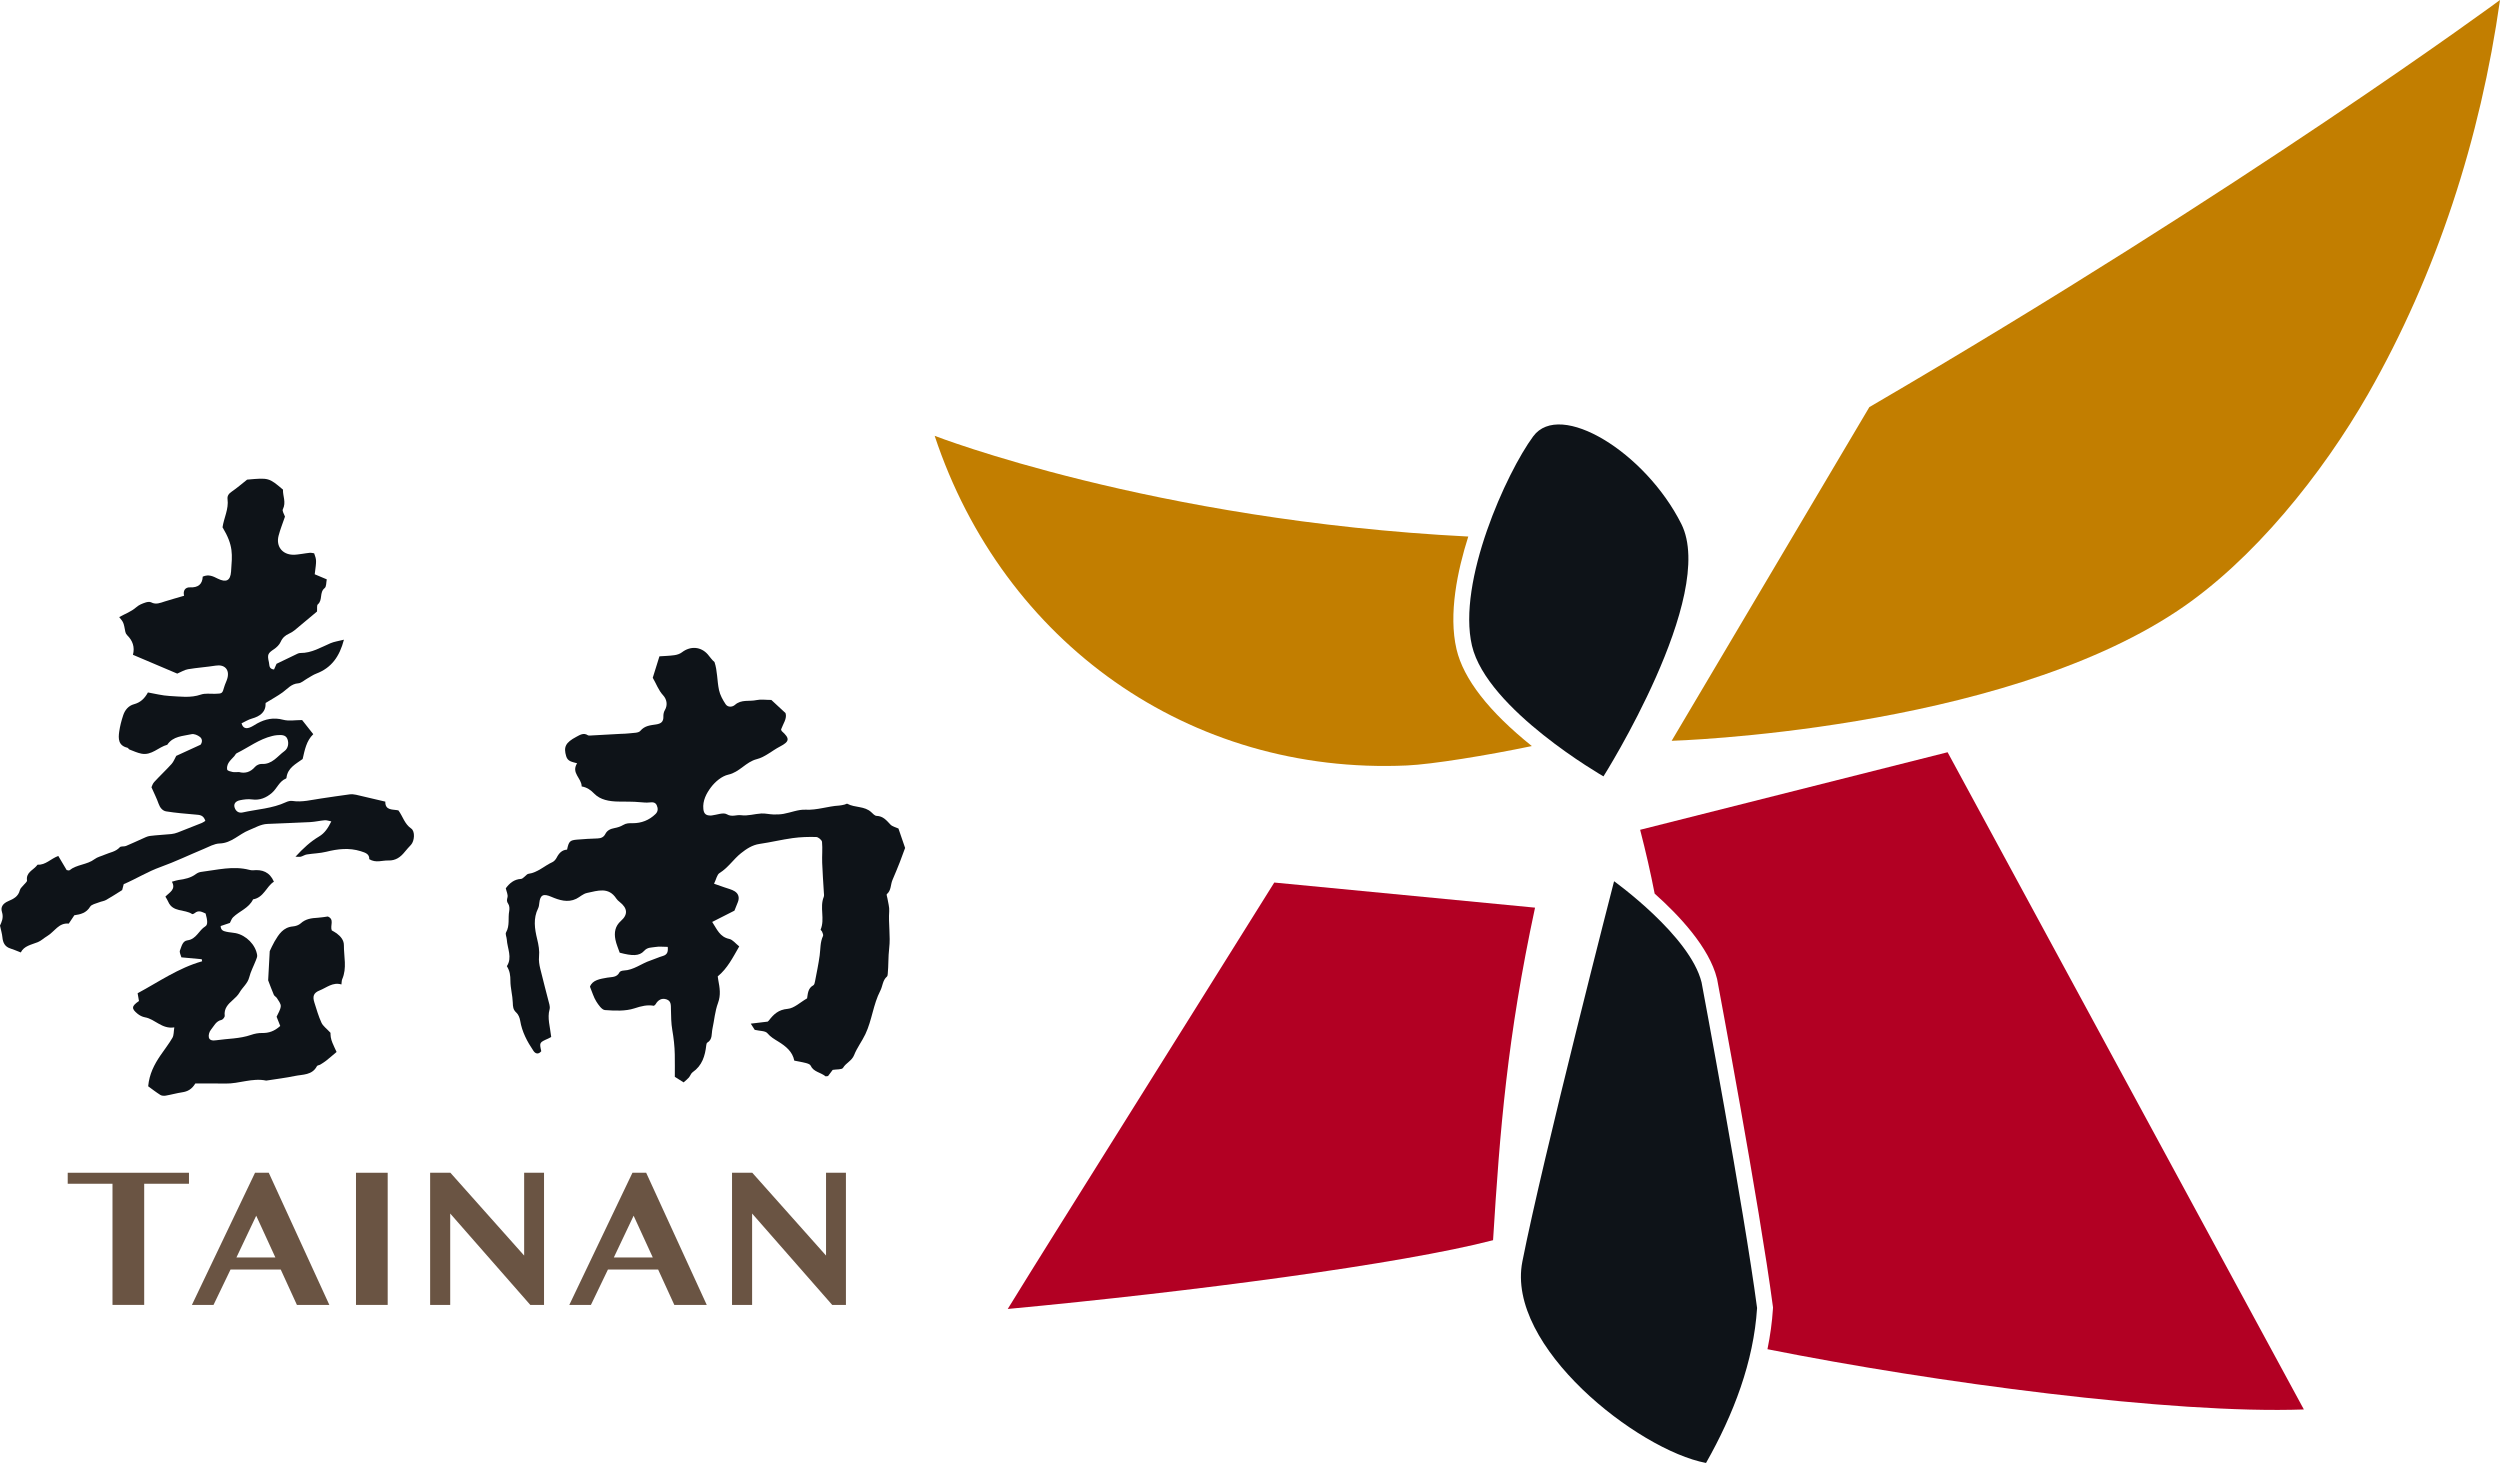 <?xml version="1.0" encoding="UTF-8" standalone="no"?>
<svg
   xmlns:dc="http://purl.org/dc/elements/1.1/"
   xmlns:cc="http://creativecommons.org/ns#"
   xmlns:rdf="http://www.w3.org/1999/02/22-rdf-syntax-ns#"
   xmlns:svg="http://www.w3.org/2000/svg"
   xmlns="http://www.w3.org/2000/svg"
   xmlns:sodipodi="http://sodipodi.sourceforge.net/DTD/sodipodi-0.dtd"
   xmlns:inkscape="http://www.inkscape.org/namespaces/inkscape"
   viewBox="0 0 543.333 317.95"
   version="1.1"
   id="svg34"
   sodipodi:docname="Tainan_City_Government_Logo.svg"
   width="543.333"
   height="317.95"
   inkscape:version="0.92.2 (5c3e80d, 2017-08-06)">
  <defs
     id="defs38" />
  <sodipodi:namedview
     pagecolor="#ffffff"
     bordercolor="#666666"
     borderopacity="1"
     objecttolerance="10"
     gridtolerance="10"
     guidetolerance="10"
     inkscape:pageopacity="0"
     inkscape:pageshadow="2"
     inkscape:window-width="1366"
     inkscape:window-height="706"
     id="namedview36"
     showgrid="false"
     fit-margin-top="0"
     fit-margin-left="0"
     fit-margin-right="0"
     fit-margin-bottom="0"
     inkscape:zoom="0.39645207"
     inkscape:cx="696.29786"
     inkscape:cy="159.09499"
     inkscape:window-x="-8"
     inkscape:window-y="-8"
     inkscape:window-maximized="1"
     inkscape:current-layer="svg34" />
  <path
     d="m 167.638,152.121 c 0.914,0.845 1.884,1.746 3.083,2.855 0.38,1.164 -0.519,2.313 -0.967,3.554 0.049,0.124 0.062,0.288 0.149,0.365 1.807,1.61 1.701,2.265 -0.396,3.356 -1.697,0.881 -3.231,2.282 -5.02,2.734 -2.406,0.608 -3.736,2.827 -6.194,3.369 -1.419,0.313 -2.876,1.549 -3.788,2.765 -0.973,1.295 -1.831,2.901 -1.644,4.712 0.108,1.057 0.595,1.432 1.635,1.411 0.066,-0.002 0.134,-0.013 0.202,-0.019 1.106,-0.123 2.487,-0.71 3.259,-0.258 1.134,0.668 2.104,0.061 3.122,0.209 1.415,0.206 2.921,-0.296 4.391,-0.375 0.86,-0.045 1.731,0.187 2.598,0.21 0.739,0.021 1.493,0 2.218,-0.129 1.604,-0.284 3.209,-0.982 4.786,-0.905 2.526,0.129 4.854,-0.761 7.303,-0.898 0.406,-0.021 0.805,-0.135 1.204,-0.222 0.198,-0.042 0.451,-0.236 0.574,-0.169 1.638,0.898 3.747,0.453 5.213,1.842 0.34,0.32 0.754,0.779 1.143,0.79 1.417,0.042 2.15,0.97 3.004,1.877 0.418,0.444 1.155,0.587 1.748,0.868 0.495,1.438 0.994,2.897 1.449,4.223 -0.389,1.051 -0.746,2.07 -1.143,3.074 -0.516,1.304 -1.045,2.601 -1.602,3.886 -0.438,1.007 -0.249,2.256 -1.221,3.078 -0.132,0.111 0.083,0.626 0.129,0.952 0.14,0.923 0.448,1.86 0.38,2.768 -0.198,2.692 0.312,5.407 -0.004,8.044 -0.223,1.872 -0.134,3.726 -0.314,5.577 -0.017,0.199 -0.046,0.465 -0.174,0.576 -0.95,0.816 -0.92,2.074 -1.436,3.066 -1.555,2.995 -1.81,6.415 -3.252,9.454 -0.746,1.571 -1.825,2.962 -2.451,4.554 -0.497,1.26 -1.765,1.68 -2.407,2.77 -0.24,0.406 -1.375,0.29 -2.245,0.436 -0.285,0.378 -0.646,0.858 -1.009,1.342 -0.216,0.013 -0.499,0.117 -0.609,0.023 -1.003,-0.841 -2.556,-0.902 -3.184,-2.306 -0.127,-0.28 -0.646,-0.446 -1.016,-0.544 -0.79,-0.208 -1.6,-0.339 -2.528,-0.525 -0.389,-1.978 -1.852,-3.132 -3.479,-4.143 -0.847,-0.525 -1.68,-0.992 -2.373,-1.818 -0.446,-0.535 -1.621,-0.463 -2.747,-0.729 -0.129,-0.201 -0.406,-0.637 -0.86,-1.347 1.315,-0.156 2.394,-0.286 3.665,-0.438 -0.013,0.013 0.166,-0.103 0.284,-0.262 1.035,-1.351 2.086,-2.343 4.064,-2.513 1.417,-0.123 2.733,-1.429 4.229,-2.283 0.168,-0.981 0.153,-2.198 1.368,-2.846 0.221,-0.116 0.301,-0.579 0.365,-0.898 0.353,-1.853 0.746,-3.703 1,-5.572 0.193,-1.425 0.087,-2.891 0.733,-4.25 0.106,-0.227 -0.098,-0.62 -0.206,-0.921 -0.062,-0.176 -0.354,-0.374 -0.316,-0.465 0.971,-2.295 -0.255,-4.797 0.675,-7.095 0.117,-0.284 0.044,-0.651 0.025,-0.979 -0.121,-2.152 -0.291,-4.301 -0.365,-6.453 -0.055,-1.509 0.106,-3.03 -0.034,-4.527 -0.038,-0.406 -0.809,-1.049 -1.257,-1.062 -1.697,-0.046 -3.416,0.006 -5.098,0.236 -2.417,0.332 -4.796,0.917 -7.209,1.265 -1.606,0.23 -2.891,1.105 -4.046,2.021 -1.642,1.308 -2.795,3.161 -4.658,4.308 -0.561,0.343 -0.716,1.344 -1.196,2.324 0.958,0.334 1.619,0.558 2.275,0.795 0.748,0.27 1.559,0.438 2.216,0.853 0.831,0.523 1.07,1.381 0.688,2.34 -0.248,0.633 -0.503,1.264 -0.746,1.864 -1.584,0.805 -3.148,1.597 -4.836,2.454 1.049,1.611 1.648,3.256 3.702,3.691 0.763,0.16 1.381,1.009 2.173,1.627 -1.389,2.407 -2.545,4.764 -4.673,6.517 0.041,0.263 0.068,0.528 0.117,0.789 0.314,1.664 0.593,3.248 -0.055,4.988 -0.667,1.79 -0.809,3.771 -1.221,5.659 -0.223,1.033 0.068,2.271 -1.113,2.963 -0.138,0.08 -0.198,0.36 -0.219,0.555 -0.257,2.329 -0.896,4.442 -2.965,5.873 -0.365,0.252 -0.512,0.805 -0.822,1.161 -0.335,0.381 -0.748,0.694 -1.138,1.047 -0.627,-0.396 -1.139,-0.721 -1.91,-1.208 0,-1.538 0.023,-3.201 -0.009,-4.865 -0.034,-1.797 -0.238,-3.562 -0.546,-5.349 -0.24,-1.396 -0.261,-2.929 -0.287,-4.392 -0.017,-0.962 0.07,-1.854 -0.933,-2.215 -1.028,-0.37 -1.861,0.089 -2.4,1.048 -0.062,0.112 -0.193,0.184 -0.363,0.336 -1.432,-0.264 -2.757,0.067 -4.24,0.555 -1.973,0.647 -4.27,0.524 -6.4,0.374 -0.69,-0.05 -1.432,-1.14 -1.909,-1.905 -0.553,-0.883 -0.841,-1.932 -1.354,-3.174 0.538,-1.459 2.192,-1.692 3.767,-1.968 0.996,-0.177 2.073,0 2.655,-1.169 0.113,-0.226 0.595,-0.363 0.916,-0.376 2.181,-0.093 3.847,-1.535 5.816,-2.183 0.894,-0.293 1.75,-0.715 2.655,-0.97 1.02,-0.284 1.2,-0.941 1.096,-1.99 -0.975,0 -1.908,-0.124 -2.791,0.037 -0.788,0.144 -1.604,0.011 -2.352,0.842 -1.051,1.168 -2.604,1.099 -5.3,0.385 -0.306,-0.913 -0.741,-1.857 -0.933,-2.85 -0.293,-1.518 -0.083,-2.916 1.202,-4.058 1.583,-1.403 1.436,-2.776 -0.289,-4.127 -0.266,-0.209 -0.533,-0.448 -0.716,-0.727 -1.691,-2.593 -4.044,-1.699 -6.326,-1.231 -0.941,0.192 -1.591,0.9 -2.398,1.29 -1.842,0.888 -3.696,0.285 -5.434,-0.459 -1.691,-0.724 -2.386,-0.415 -2.579,1.36 -0.042,0.391 -0.083,0.813 -0.255,1.156 -1.104,2.208 -0.754,4.452 -0.208,6.702 0.308,1.26 0.533,2.501 0.403,3.823 -0.084,0.849 0.062,1.747 0.264,2.587 0.629,2.618 1.338,5.216 1.999,7.828 0.079,0.324 0.117,0.705 0.03,1.019 -0.527,1.907 0.104,3.734 0.354,5.999 -0.057,0.03 -0.348,0.22 -0.665,0.358 -1.917,0.851 -1.918,0.847 -1.496,2.741 -0.595,0.737 -1.251,0.59 -1.693,-0.065 -1.357,-2.006 -2.488,-4.118 -2.889,-6.565 -0.1,-0.626 -0.389,-1.353 -0.839,-1.76 -0.709,-0.642 -0.744,-1.298 -0.769,-2.171 -0.051,-1.59 -0.516,-3.168 -0.519,-4.754 0,-1.116 -0.112,-2.11 -0.769,-3.165 1.226,-1.882 0.108,-3.835 -0.015,-5.803 -0.032,-0.525 -0.367,-1.18 -0.157,-1.543 0.843,-1.471 0.391,-3.086 0.68,-4.609 0.097,-0.511 0.067,-1.201 -0.208,-1.59 -0.378,-0.531 -0.302,-0.853 -0.161,-1.428 0.136,-0.561 -0.217,-1.241 -0.372,-1.95 0.78,-1.063 1.778,-1.967 3.335,-2.045 0.268,-0.013 0.522,-0.319 0.773,-0.505 0.27,-0.197 0.508,-0.556 0.792,-0.594 2.033,-0.27 3.471,-1.742 5.236,-2.547 0.386,-0.178 0.733,-0.601 0.935,-0.993 0.495,-0.964 1.156,-1.66 2.248,-1.724 0.378,-1.784 0.597,-2.036 2.152,-2.171 1.493,-0.133 2.993,-0.207 4.49,-0.261 0.754,-0.026 1.321,-0.278 1.672,-0.964 0.412,-0.805 1.115,-1.12 1.973,-1.28 0.657,-0.122 1.332,-0.329 1.895,-0.671 0.686,-0.417 1.311,-0.402 2.09,-0.396 1.861,0.013 3.579,-0.648 4.956,-1.997 0.578,-0.565 0.554,-1.235 0.263,-1.895 -0.301,-0.681 -0.894,-0.693 -1.565,-0.62 -0.658,0.072 -1.334,0.016 -1.997,-0.05 -1.64,-0.163 -3.28,-0.104 -4.919,-0.142 -1.844,-0.039 -3.79,-0.376 -5.073,-1.689 -0.813,-0.831 -1.574,-1.387 -2.764,-1.597 0.002,-1.8 -2.338,-2.91 -0.994,-5.033 -1.094,-0.315 -2.029,-0.382 -2.371,-1.531 -0.59,-1.991 -0.187,-2.958 2.224,-4.23 0.756,-0.398 1.563,-0.951 2.492,-0.328 0.1,0.07 0.266,0.07 0.397,0.064 2.224,-0.12 4.446,-0.247 6.67,-0.368 0.669,-0.037 1.346,-0.026 2.007,-0.12 0.803,-0.114 1.914,-0.043 2.321,-0.531 0.962,-1.154 2.216,-1.212 3.448,-1.405 1.054,-0.165 1.608,-0.581 1.565,-1.714 -0.017,-0.455 0.077,-0.98 0.306,-1.362 0.72,-1.2 0.378,-2.447 -0.355,-3.243 -1.041,-1.129 -1.491,-2.503 -2.26,-3.817 0.458,-1.476 0.935,-3 1.451,-4.66 1.138,-0.081 2.215,-0.1 3.271,-0.253 0.563,-0.081 1.175,-0.278 1.615,-0.617 1.82,-1.408 4.104,-1.278 5.616,0.443 0.493,0.56 0.888,1.205 1.465,1.67 0.648,1.899 0.546,4.039 0.981,6.091 0.229,1.078 0.812,2.129 1.432,3.064 0.489,0.738 1.475,0.649 2.033,0.151 1.402,-1.245 3.129,-0.692 4.68,-1.038 0.959,-0.207 2.002,-0.032 3.228,-0.032"
     id="path2"
     inkscape:connector-curvature="0"
     style="fill:#0e1318" />
  <path
     d="m 14.487,189.093 c 0.213,0.022 0.492,0.142 0.602,0.052 1.606,-1.297 3.829,-1.177 5.473,-2.427 0.625,-0.475 1.478,-0.645 2.217,-0.975 1.1,-0.492 2.367,-0.613 3.256,-1.607 0.244,-0.27 0.916,-0.106 1.338,-0.275 1.185,-0.485 2.34,-1.05 3.517,-1.561 0.55,-0.239 1.11,-0.548 1.688,-0.62 1.548,-0.193 3.113,-0.256 4.666,-0.413 0.47,-0.046 0.944,-0.176 1.386,-0.343 1.749,-0.669 3.489,-1.36 5.225,-2.063 0.307,-0.123 0.577,-0.338 0.776,-0.461 -0.419,-1.287 -1.237,-1.285 -2.068,-1.359 -2.154,-0.19 -4.318,-0.356 -6.45,-0.7 -0.77,-0.126 -1.341,-0.794 -1.64,-1.653 -0.396,-1.138 -0.949,-2.219 -1.551,-3.587 0.093,-0.187 0.235,-0.751 0.581,-1.127 1.231,-1.342 2.566,-2.59 3.789,-3.938 0.439,-0.488 0.676,-1.157 1.012,-1.758 1.702,-0.781 3.421,-1.57 5.287,-2.425 0.373,-0.49 0.462,-1.223 -0.139,-1.694 -0.48,-0.379 -1.272,-0.722 -1.816,-0.597 -1.885,0.431 -4.019,0.402 -5.281,2.299 -1.919,0.507 -3.391,2.364 -5.602,1.938 -0.894,-0.172 -1.746,-0.574 -2.605,-0.9 -0.176,-0.068 -0.285,-0.353 -0.458,-0.394 -1.999,-0.464 -1.997,-1.985 -1.779,-3.511 0.172,-1.203 0.487,-2.399 0.87,-3.557 0.377,-1.133 1.153,-2.063 2.328,-2.381 1.355,-0.365 2.275,-1.16 3.043,-2.563 1.551,0.266 3.115,0.687 4.693,0.766 2.272,0.114 4.558,0.481 6.833,-0.307 0.917,-0.316 2.004,-0.139 3.015,-0.165 1.642,-0.043 1.623,-0.042 2.045,-1.514 0.185,-0.654 0.535,-1.266 0.7,-1.922 0.473,-1.873 -0.652,-2.987 -2.545,-2.69 -1.999,0.314 -4.028,0.449 -6.025,0.783 -0.762,0.126 -1.466,0.583 -2.346,0.955 -3.053,-1.297 -6.285,-2.669 -9.626,-4.087 0.433,-1.688 -0.061,-3.09 -1.268,-4.272 -0.183,-0.178 -0.333,-0.449 -0.38,-0.7 -0.388,-2.064 -0.379,-2.067 -1.34,-3.226 1.245,-0.683 2.624,-1.19 3.653,-2.094 0.669,-0.587 1.357,-0.84 2.104,-1.085 0.37,-0.12 0.884,-0.188 1.197,-0.022 1.05,0.557 1.97,0.114 2.938,-0.191 1.353,-0.422 2.719,-0.803 4.209,-1.241 -0.28,-1.144 0.28,-1.875 1.305,-1.827 1.791,0.081 2.676,-0.713 2.748,-2.331 1.329,-0.581 2.281,-0.048 3.265,0.437 1.816,0.892 2.756,0.471 2.895,-1.561 0.254,-3.707 0.572,-5.552 -1.857,-9.6 0.299,-2.046 1.372,-3.952 1.09,-6.11 -0.098,-0.752 0.295,-1.227 0.933,-1.659 1.112,-0.757 2.131,-1.649 3.32,-2.588 4.727,-0.42 4.727,-0.42 7.794,2.17 -0.068,1.359 0.739,2.756 -0.029,4.269 -0.191,0.38 0.307,1.113 0.463,1.603 -0.482,1.414 -1.02,2.74 -1.381,4.116 -0.609,2.314 0.758,4.104 3.13,4.168 0.672,0.017 1.351,-0.12 2.022,-0.201 0.542,-0.064 1.079,-0.187 1.623,-0.224 0.326,-0.021 0.662,0.075 0.948,0.112 0.527,1.479 0.527,1.479 0.122,4.556 0.772,0.327 1.607,0.677 2.619,1.105 -0.141,0.657 -0.062,1.584 -0.46,1.897 -1.191,0.937 -0.374,2.599 -1.484,3.533 -0.255,0.215 -0.116,0.901 -0.177,1.559 -1.55,1.299 -3.198,2.696 -4.866,4.066 -0.361,0.295 -0.774,0.548 -1.2,0.739 -0.844,0.376 -1.44,0.903 -1.836,1.795 -0.278,0.626 -0.866,1.194 -1.449,1.585 -1.324,0.887 -1.494,1.167 -1.103,2.842 0.144,0.618 -0.056,1.456 1.112,1.575 0.187,-0.419 0.389,-0.88 0.548,-1.242 1.579,-0.764 3.093,-1.5 4.616,-2.221 0.179,-0.087 0.397,-0.124 0.598,-0.124 2.408,0.015 4.398,-1.221 6.507,-2.124 0.83,-0.354 1.758,-0.469 2.923,-0.768 -0.954,3.671 -2.72,6.129 -6.003,7.37 -0.687,0.259 -1.306,0.704 -1.955,1.065 -0.654,0.365 -1.29,1 -1.966,1.046 -1.519,0.105 -2.321,1.187 -3.385,1.958 -1.137,0.822 -2.381,1.495 -3.711,2.313 0.079,1.972 -1.192,2.89 -3.003,3.399 -0.762,0.213 -1.455,0.659 -2.229,1.022 0.312,1.135 1.022,1.186 1.777,0.916 0.57,-0.204 1.075,-0.586 1.615,-0.881 1.779,-0.974 3.576,-1.355 5.646,-0.807 1.249,0.333 2.656,0.063 4.126,0.063 0.688,0.872 1.508,1.912 2.424,3.075 -1.497,1.43 -1.854,3.439 -2.308,5.396 -1.49,1.088 -3.258,1.914 -3.511,4.059 -0.006,0.063 -0.048,0.156 -0.098,0.176 -1.484,0.599 -1.968,2.173 -3.07,3.126 -1.214,1.048 -2.611,1.66 -4.323,1.422 -0.853,-0.116 -1.771,-0.004 -2.624,0.177 -1.018,0.216 -1.398,0.831 -1.161,1.586 0.267,0.846 0.931,1.251 1.74,1.068 3.151,-0.706 6.441,-0.838 9.432,-2.237 0.416,-0.193 0.94,-0.33 1.38,-0.264 2.12,0.321 4.149,-0.236 6.207,-0.531 2.08,-0.303 4.157,-0.627 6.241,-0.899 0.46,-0.06 0.96,-0.012 1.417,0.09 2.095,0.472 4.183,0.979 6.336,1.488 -0.049,1.996 1.653,1.638 2.847,1.905 0.973,1.322 1.33,2.951 2.776,3.939 0.89,0.606 0.722,2.71 -0.034,3.536 -0.45,0.492 -0.916,0.972 -1.328,1.494 -0.93,1.167 -1.988,1.969 -3.607,1.917 -1.334,-0.042 -2.689,0.596 -4.142,-0.283 0.049,-1.111 -0.782,-1.4 -1.856,-1.735 -2.543,-0.79 -4.977,-0.498 -7.479,0.121 -1.373,0.34 -2.823,0.361 -4.231,0.585 -0.444,0.07 -0.846,0.359 -1.287,0.481 -0.259,0.071 -0.555,0.013 -1.186,0.013 1.699,-1.849 3.27,-3.296 5.128,-4.396 1.232,-0.729 1.943,-1.827 2.666,-3.282 -0.587,-0.111 -1.013,-0.283 -1.42,-0.249 -1.067,0.09 -2.125,0.347 -3.193,0.403 -3.096,0.165 -6.193,0.25 -9.29,0.396 -1.453,0.067 -2.665,0.831 -3.979,1.352 -2.173,0.859 -3.802,2.818 -6.382,2.896 -1.17,0.034 -2.336,0.716 -3.47,1.188 -3.143,1.303 -6.216,2.79 -9.414,3.937 -2.776,0.994 -5.245,2.556 -7.974,3.72 -0.135,0.523 -0.268,1.035 -0.333,1.285 -1.298,0.807 -2.368,1.515 -3.482,2.14 -0.463,0.262 -1.035,0.313 -1.533,0.519 -0.681,0.28 -1.634,0.435 -1.951,0.957 -0.817,1.349 -2.054,1.664 -3.43,1.855 -0.392,0.59 -0.768,1.152 -1.212,1.818 -2.194,-0.245 -3.124,1.802 -4.722,2.733 -0.685,0.401 -1.277,0.999 -1.997,1.291 -1.429,0.571 -3.011,0.815 -3.707,2.242 -0.978,-0.376 -1.594,-0.654 -2.236,-0.853 -1.22,-0.379 -1.647,-1.259 -1.76,-2.447 -0.072,-0.757 -0.303,-1.499 -0.524,-2.537 0.333,-0.726 0.838,-1.691 0.427,-2.964 -0.348,-1.086 0.227,-1.862 1.393,-2.36 1.144,-0.487 2.172,-1.011 2.499,-2.386 0.1,-0.422 0.557,-0.759 0.848,-1.138 0.25,-0.322 0.747,-0.684 0.705,-0.964 -0.249,-1.705 1.242,-2.195 2.063,-3.146 0.087,-0.1 0.188,-0.28 0.272,-0.276 1.708,0.094 2.793,-1.285 4.464,-1.901 0.568,0.96 1.141,1.927 1.816,3.063 m 37.471,-21.297 c 1.245,0.34 2.451,0.061 3.464,-1.12 0.313,-0.368 0.965,-0.67 1.438,-0.642 2.285,0.144 3.433,-1.682 4.962,-2.793 0.798,-0.581 0.996,-1.682 0.654,-2.6 -0.374,-1.007 -1.399,-0.92 -2.292,-0.859 -0.338,0.022 -0.672,0.096 -1,0.174 -2.855,0.681 -5.169,2.476 -7.735,3.748 -0.22,0.108 -0.338,0.416 -0.513,0.621 -0.431,0.494 -0.951,0.937 -1.275,1.491 -0.241,0.416 -0.402,1.022 -0.283,1.455 0.075,0.263 0.743,0.416 1.164,0.508 0.392,0.082 0.814,0.017 1.416,0.017"
     id="path4"
     inkscape:connector-curvature="0"
     style="fill:#0e1318" />
  <path
     d="m 42.447,235.481 c -0.778,1.279 -1.692,1.738 -2.84,1.909 -1.204,0.181 -2.385,0.522 -3.585,0.727 -0.377,0.065 -0.866,0.043 -1.17,-0.149 -0.957,-0.604 -1.854,-1.308 -2.65,-1.884 0.252,-2.693 1.332,-4.731 2.639,-6.668 0.872,-1.291 1.85,-2.518 2.63,-3.862 0.328,-0.565 0.262,-1.361 0.411,-2.269 -2.726,0.419 -4.186,-1.813 -6.382,-2.19 -0.568,-0.1 -1.157,-0.402 -1.605,-0.77 -1.385,-1.136 -1.32,-1.654 0.307,-2.77 -0.093,-0.533 -0.193,-1.116 -0.293,-1.692 4.606,-2.475 8.9,-5.507 14.017,-6.943 -0.029,-0.151 -0.054,-0.303 -0.083,-0.452 -1.378,-0.127 -2.76,-0.252 -4.419,-0.405 -0.105,-0.437 -0.49,-1.091 -0.311,-1.511 0.353,-0.831 0.511,-2.04 1.638,-2.188 1.932,-0.254 2.456,-2.18 3.875,-3.04 0.577,-0.351 0.469,-1.304 0.06,-2.787 -0.749,-0.322 -1.512,-0.826 -2.384,-0.079 -0.144,0.123 -0.453,0.262 -0.552,0.194 -1.629,-1.095 -4.209,-0.344 -5.193,-2.681 -0.151,-0.363 -0.382,-0.693 -0.615,-1.106 0.903,-0.938 2.347,-1.557 1.416,-3.238 0.679,-0.181 1.053,-0.323 1.438,-0.375 1.363,-0.183 2.682,-0.452 3.819,-1.318 0.312,-0.236 0.735,-0.397 1.125,-0.445 3.471,-0.429 6.924,-1.357 10.451,-0.441 0.263,0.067 0.549,0.115 0.813,0.09 1.986,-0.192 3.594,0.345 4.524,2.484 -1.646,1.015 -2.177,3.441 -4.533,3.84 -0.905,1.91 -2.956,2.532 -4.344,3.894 -0.322,0.313 -0.463,0.81 -0.689,1.225 -0.677,0.229 -1.354,0.455 -2.01,0.677 0.029,0.987 0.687,1.108 1.26,1.241 0.658,0.155 1.35,0.166 2.016,0.303 2.297,0.478 4.322,2.532 4.66,4.774 0.052,0.357 -0.139,0.772 -0.281,1.136 -0.479,1.234 -1.123,2.419 -1.442,3.689 -0.346,1.37 -1.457,2.162 -2.099,3.294 -0.356,0.625 -0.925,1.154 -1.475,1.64 -1.044,0.92 -1.945,1.849 -1.756,3.423 0.035,0.28 -0.397,0.84 -0.691,0.9 -1.233,0.26 -1.648,1.355 -2.314,2.156 -0.337,0.402 -0.55,1.127 -0.446,1.63 0.148,0.718 0.918,0.736 1.54,0.644 2.547,-0.374 5.158,-0.312 7.64,-1.173 0.759,-0.264 1.603,-0.428 2.404,-0.411 1.451,0.033 2.675,-0.396 3.937,-1.527 -0.249,-0.627 -0.529,-1.335 -0.794,-2.007 0.315,-0.735 0.842,-1.486 0.907,-2.275 0.045,-0.568 -0.499,-1.203 -0.835,-1.774 -0.164,-0.274 -0.55,-0.434 -0.672,-0.716 -0.473,-1.101 -0.879,-2.229 -1.233,-3.15 0.115,-2.145 0.225,-4.161 0.341,-6.335 0.278,-0.564 0.612,-1.363 1.046,-2.104 0.925,-1.571 1.886,-3.093 3.996,-3.275 0.585,-0.05 1.271,-0.276 1.689,-0.662 1.081,-0.989 2.354,-1.146 3.704,-1.22 0.744,-0.042 1.484,-0.184 2.197,-0.274 1.497,0.642 0.44,1.944 0.851,3.021 0.291,0.175 0.713,0.383 1.085,0.658 0.848,0.636 1.555,1.467 1.549,2.536 -0.017,2.475 0.699,4.988 -0.365,7.416 -0.127,0.289 -0.1,0.646 -0.168,1.138 -1.875,-0.561 -3.215,0.693 -4.733,1.299 -1.323,0.525 -1.577,1.271 -1.149,2.621 0.47,1.48 0.896,2.991 1.542,4.394 0.338,0.733 1.11,1.267 1.967,2.197 0,0.015 -0.018,0.483 0.056,0.938 0.069,0.426 0.202,0.851 0.367,1.25 0.287,0.699 0.623,1.38 0.895,1.974 -0.89,0.747 -1.548,1.328 -2.237,1.872 -0.411,0.324 -0.859,0.603 -1.306,0.874 -0.229,0.141 -0.629,0.149 -0.724,0.334 -1.04,2.005 -3.081,1.783 -4.817,2.144 -1.986,0.416 -4.009,0.656 -6.016,0.972 -0.068,0.011 -0.141,0.041 -0.203,0.027 -3.014,-0.633 -5.886,0.705 -8.861,0.646 -2.172,-0.051 -4.341,-0.015 -6.537,-0.015"
     id="path6"
     inkscape:connector-curvature="0"
     style="fill:#0e1318" />
  <g
     id="g20"
     transform="translate(-149.667,-138.785)">
    <path
       d="m 426.609,330.591 c -5.876,9.396 -11.769,18.796 -17.635,28.198 -10.01,15.968 -20,31.959 -30.011,47.933 -3.449,5.5 -6.869,11.011 -10.283,16.545 40.416,-3.8 85.51,-9.767 105.479,-14.944 1.488,-24.003 3.09,-44.132 9.123,-72.275 z"
       id="path8"
       inkscape:connector-curvature="0"
       style="fill:#b20023" />
    <path
       d="m 555.937,227.264 -42.964,72.523 c 0,0 70.614,-2.069 109.905,-28.228 16.449,-10.937 31.503,-29.752 41.469,-47.167 14.931,-26.152 24.41,-55.553 28.653,-85.607 0,0.001 -55.158,40.684 -137.063,88.479"
       id="path10"
       inkscape:connector-curvature="0"
       style="fill:#c27e00" />
    <path
       d="m 519.477,352.294 c -2.506,-10.156 -19.019,-21.988 -19.019,-21.988 0,0 -15.468,60.023 -19.93,82.656 -3.635,18.447 25.072,40.953 39.914,43.773 6.019,-10.614 10.356,-22.02 11.097,-33.68 -2.877,-21.794 -12.062,-70.761 -12.062,-70.761"
       id="path12"
       inkscape:connector-curvature="0"
       style="fill:#0e1318" />
    <path
       d="m 482.888,233.613 c 5.822,-7.896 24.348,3.422 32.192,19.047 7.835,15.634 -16.923,54.855 -16.923,54.855 0,0 -25.324,-14.514 -28.584,-28.41 -3.245,-13.894 7.481,-37.586 13.315,-45.492"
       id="path14"
       inkscape:connector-curvature="0"
       style="fill:#0e1318" />
    <path
       d="m 466.216,279.888 c -1.791,-7.66 0.221,-17.154 2.555,-24.494 -68.589,-3.485 -115.972,-21.887 -115.972,-21.887 14.933,44.985 55.405,73.755 102.642,71.64 5.411,-0.238 17.43,-2.188 27.144,-4.218 -9.345,-7.509 -14.856,-14.582 -16.369,-21.041"
       id="path16"
       inkscape:connector-curvature="0"
       style="fill:#c27e00" />
    <path
       d="m 650.373,445.107 -77.429,-142.836 -66.82,16.856 c 1.23,4.762 2.278,9.345 3.155,13.874 5.27,4.688 11.869,11.676 13.544,18.464 l 0.026,0.096 0.018,0.095 c 0.092,0.492 9.236,49.308 12.09,70.948 l 0.046,0.332 -0.02,0.338 c -0.183,2.862 -0.584,5.778 -1.188,8.739 36.168,7.218 87.927,14.124 116.578,13.094"
       id="path18"
       inkscape:connector-curvature="0"
       style="fill:#b20023" />
  </g>
  <polygon
     points="181.005,396.054 181.005,422.384 174.116,422.384 174.116,396.054 164.384,396.054 164.384,393.663 190.737,393.663 190.737,396.054 "
     id="polygon22"
     style="fill:#6a5443"
     transform="translate(-149.667,-138.785)" />
  <path
     d="m 58.409,254.877 13.167,28.722 h -7.048 l -3.512,-7.68 H 50.099 l -3.692,7.68 h -4.698 l 13.719,-28.722 z m -7.028,18.417 h 8.468 l -4.166,-9.079 z"
     id="path24"
     inkscape:connector-curvature="0"
     style="fill:#6a5443" />
  <rect
     x="77.368"
     y="254.879"
     width="6.889"
     height="28.722"
     id="rect26"
     style="fill:#6a5443" />
  <polygon
     points="263.582,411.66 263.582,393.663 267.902,393.663 267.902,422.389 264.922,422.389 247.512,402.524 247.512,422.384 243.149,422.384 243.149,393.663 247.553,393.663 "
     id="polygon28"
     style="fill:#6a5443"
     transform="translate(-149.667,-138.785)" />
  <polygon
     points="329.192,411.66 329.192,393.663 333.515,393.663 333.515,422.389 330.534,422.389 313.125,402.524 313.125,422.384 308.761,422.384 308.761,393.663 313.163,393.663 "
     id="polygon30"
     style="fill:#6a5443"
     transform="translate(-149.667,-138.785)" />
  <path
     d="m 140.433,254.877 13.166,28.722 h -7.048 l -3.513,-7.68 h -10.917 l -3.692,7.68 h -4.699 l 13.723,-28.722 z m -7.029,18.417 h 8.469 l -4.165,-9.079 z"
     id="path32"
     inkscape:connector-curvature="0"
     style="fill:#6a5443" />
</svg>
